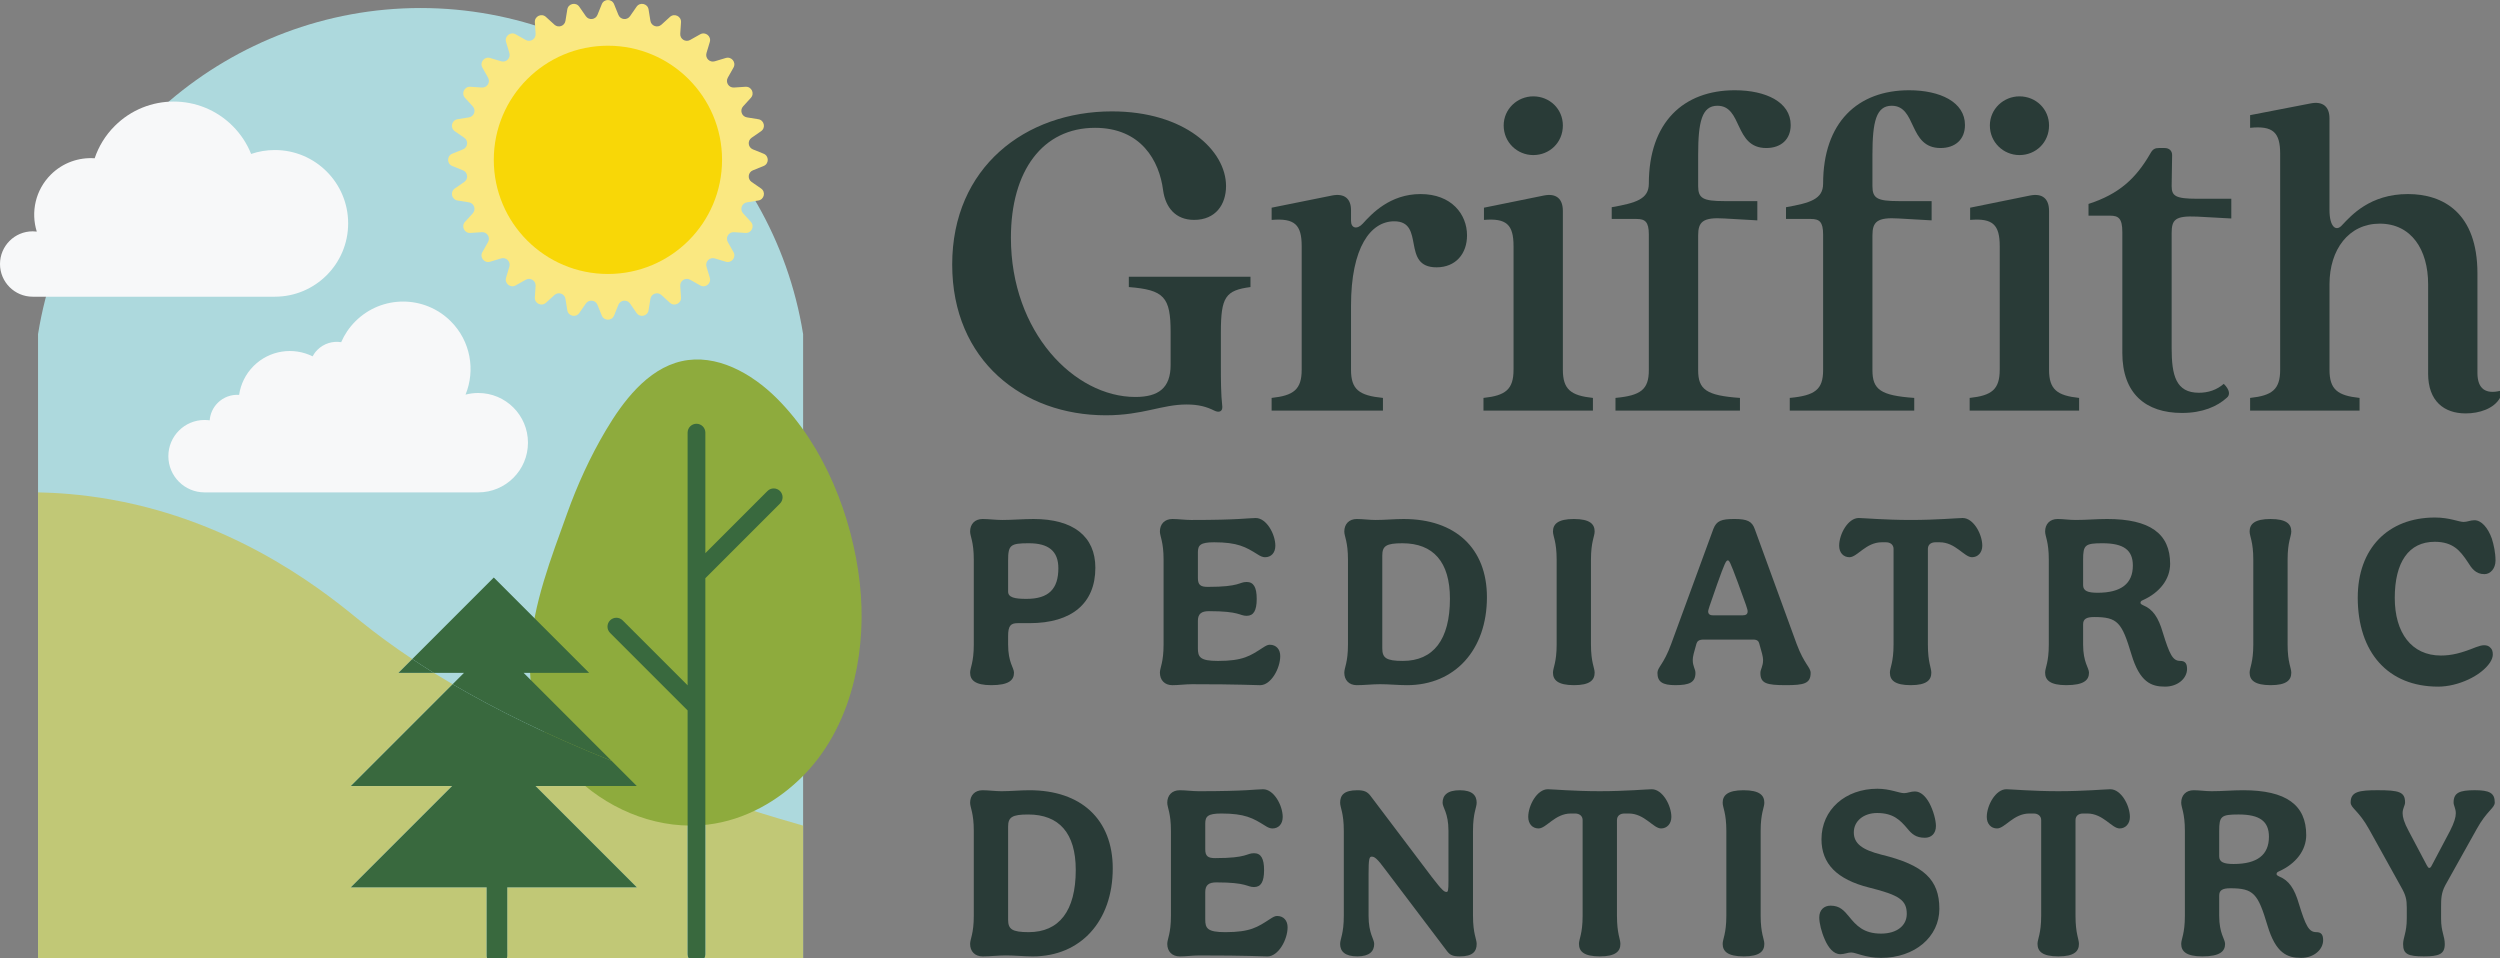 <?xml version="1.0" encoding="UTF-8"?><svg id="Layer_2" xmlns="http://www.w3.org/2000/svg" viewBox="0 0 275.474 105.588"><rect x="0" y="0" width="275.474" height="105.588" fill="#808080" stroke="none"/><g id="Components"><g id="_54ea9c7c-131f-4d7b-9dea-87cc0e4022e7_1"><path d="M104.922,29.147c0-10.714,8.074-16.873,17.598-16.873,8.023,0,12.577,4.296,12.577,8.229,0,2.019-1.139,3.727-3.519,3.727-2.07,0-3.157-1.397-3.416-3.261-.414-3.261-2.433-6.884-7.505-6.884-5.745,0-9.265,4.71-9.265,12.111,0,10.403,6.987,17.546,13.716,17.546,2.536,0,3.882-.983,3.882-3.519v-3.623c0-3.882-.725-4.658-4.606-4.969v-1.139h13.405v1.139c-2.743.362-3.261,1.087-3.261,4.969v3.83c0,1.294,0,3.002.155,4.348.052.569-.362.725-.88.466-.828-.414-1.708-.673-3.054-.673-2.743,0-4.814,1.19-8.902,1.19-9.109,0-16.925-6.004-16.925-16.614Z" style="fill:#293b37;"/><path d="M143.433,40.741v-13.612c0-2.381-.776-3.106-3.312-2.898v-1.346l6.677-1.346c1.346-.259,2.07.362,2.07,1.605v1.19c0,.828.673.983,1.294.31.983-1.087,3.002-3.261,6.366-3.261,3.416,0,5.124,2.226,5.124,4.555,0,2.019-1.242,3.519-3.364,3.519-3.934,0-1.19-5.072-4.658-5.072-2.588,0-4.762,2.847-4.762,9.316v7.039c0,2.174.88,2.847,3.519,3.106v1.397h-12.267v-1.397c2.433-.259,3.312-.932,3.312-3.106Z" style="fill:#293b37;"/><path d="M166.777,40.741v-13.612c0-2.381-.776-3.106-3.261-2.898v-1.346l6.625-1.346c1.346-.259,2.07.362,2.07,1.708v17.494c0,2.174.88,2.847,3.312,3.106v1.397h-12.06v-1.397c2.433-.259,3.312-.932,3.312-3.106ZM168.951,10.618c1.812,0,3.261,1.397,3.261,3.209,0,1.863-1.449,3.261-3.261,3.261-1.76,0-3.261-1.397-3.261-3.261,0-1.812,1.501-3.209,3.261-3.209Z" style="fill:#293b37;"/><path d="M181.684,40.793v-14.958c0-1.397-.414-1.708-1.346-1.708h-2.743v-1.294c2.64-.466,4.089-.88,4.089-2.588,0-6.78,3.83-10.3,9.472-10.3,3.416,0,6.159,1.294,6.159,3.83,0,1.605-1.087,2.536-2.691,2.536-3.571,0-2.588-4.658-5.383-4.658-1.708,0-2.122,1.76-2.122,5.383v3.468c0,1.346.518,1.656,2.898,1.656h3.623v2.122l-3.623-.207c-2.381-.155-2.898.362-2.898,1.863v14.854c0,2.122.88,2.795,4.606,3.054v1.397h-13.716v-1.397c2.795-.259,3.675-.932,3.675-3.054Z" style="fill:#293b37;"/><path d="M200.888,40.793v-14.958c0-1.397-.414-1.708-1.346-1.708h-2.743v-1.294c2.64-.466,4.089-.88,4.089-2.588,0-6.78,3.83-10.3,9.472-10.3,3.416,0,6.159,1.294,6.159,3.83,0,1.605-1.087,2.536-2.691,2.536-3.571,0-2.588-4.658-5.383-4.658-1.708,0-2.122,1.76-2.122,5.383v3.468c0,1.346.518,1.656,2.898,1.656h3.623v2.122l-3.623-.207c-2.381-.155-2.898.362-2.898,1.863v14.854c0,2.122.88,2.795,4.606,3.054v1.397h-13.716v-1.397c2.795-.259,3.675-.932,3.675-3.054Z" style="fill:#293b37;"/><path d="M220.35,40.741v-13.612c0-2.381-.776-3.106-3.261-2.898v-1.346l6.625-1.346c1.346-.259,2.07.362,2.07,1.708v17.494c0,2.174.88,2.847,3.312,3.106v1.397h-12.06v-1.397c2.433-.259,3.312-.932,3.312-3.106ZM222.523,10.618c1.812,0,3.261,1.397,3.261,3.209,0,1.863-1.449,3.261-3.261,3.261-1.76,0-3.261-1.397-3.261-3.261,0-1.812,1.501-3.209,3.261-3.209Z" style="fill:#293b37;"/><path d="M233.859,38.878v-13.302c0-1.501-.414-1.812-1.346-1.812h-2.381v-1.294c3.364-1.087,5.228-2.795,6.832-5.59.259-.466.518-.569.932-.569h.621c.518,0,.828.31.828.776l-.052,3.416c0,1.087.414,1.397,2.795,1.397h3.778v2.174l-3.778-.207c-2.381-.103-2.795.31-2.795,1.812v12.681c0,3.002.466,4.917,3.002,4.917,1.035,0,1.967-.31,2.743-.983.673.673.725,1.242.31,1.553-1.035.932-2.64,1.656-4.917,1.656-3.985,0-6.573-2.122-6.573-6.625Z" style="fill:#293b37;"/><path d="M267.555,41.155v-9.834c0-3.83-1.863-6.677-5.331-6.677-3.416,0-5.538,2.847-5.538,6.677v9.42c0,2.174.88,2.847,3.312,3.106v1.397h-12.06v-1.397c2.433-.259,3.312-.932,3.312-3.106v-23.809c0-2.329-.776-3.106-3.312-2.847v-1.397l6.677-1.294c1.346-.259,2.07.362,2.07,1.656v10.093c0,1.863.725,2.433,1.397,1.656.983-1.035,3.054-3.416,7.246-3.416,3.882,0,7.66,2.07,7.66,8.747v10.973c0,1.812.983,2.329,2.484,1.967v.776c-.673,1.19-2.277,1.708-3.778,1.708-2.381,0-4.141-1.346-4.141-4.399Z" style="fill:#293b37;"/><path d="M106.897,74.121c0-.54.405-1.107.405-3.105v-9.345c0-1.999-.405-2.565-.405-3.105,0-.81.513-1.377,1.377-1.377.675,0,1.432.107,2.161.107,1.134,0,2.295-.107,3.457-.107,4.375,0,6.805,1.917,6.805,5.374,0,3.916-2.593,6.103-7.264,6.103h-1.297c-.783,0-1.053.298-1.053,1.432v.918c0,1.999.648,2.565.648,3.105,0,.81-.54,1.377-2.511,1.377-1.782,0-2.322-.566-2.322-1.377ZM116.62,62.615c0-1.89-1.081-2.754-3.242-2.754-2.052,0-2.295.189-2.295,1.917v3.403c0,.648.702.809,2.025.809,2.458,0,3.512-1.107,3.512-3.376Z" style="fill:#293b37;"/><path d="M127.809,74.121c0-.54.405-1.107.405-3.105v-9.345c0-1.999-.405-2.565-.405-3.105,0-.81.513-1.377,1.377-1.377.675,0,1.377.107,2.08.107,5.293,0,6.32-.216,7.103-.216,1.188,0,2.161,1.784,2.161,3.053,0,.783-.461,1.268-1.134,1.268-.244,0-.514-.107-.838-.324-1.296-.81-2.188-1.323-4.78-1.323-1.512,0-1.782.324-1.782,1.108v2.835c0,.757.296.972,1.081.972,3.592,0,3.429-.54,4.293-.54.757,0,1.107.568,1.107,1.864,0,1.297-.35,1.864-1.107,1.864-.81,0-.729-.513-4.159-.513-.838,0-1.216.298-1.216,1.081v2.998c0,.972.216,1.405,2.215,1.405,2.781,0,3.564-.568,4.941-1.458.298-.19.514-.326.757-.326.729,0,1.161.514,1.161,1.244,0,1.377-1.025,3.213-2.213,3.213-.757,0-2.134-.107-7.508-.107-.703,0-1.514.107-2.161.107-.864,0-1.377-.566-1.377-1.377Z" style="fill:#293b37;"/><path d="M148.128,74.121c0-.54.405-1.107.405-3.105v-9.345c0-1.999-.405-2.565-.405-3.105,0-.81.513-1.377,1.377-1.377.648,0,1.377.107,2.08.107,1.025,0,2.052-.107,3.079-.107,5.724,0,9.181,3.24,9.181,8.615,0,5.807-3.537,9.695-8.803,9.695-.999,0-1.971-.107-2.97-.107-.864,0-1.728.107-2.567.107-.864,0-1.377-.566-1.377-1.377ZM159.768,65.965c0-4.051-1.837-6.103-5.239-6.103-1.784,0-2.215.296-2.215,1.349v10.236c0,1.053.431,1.379,2.269,1.379,3.348,0,5.186-2.322,5.186-6.86Z" style="fill:#293b37;"/><path d="M171.122,74.121c0-.54.405-1.107.405-3.105v-9.345c0-1.999-.405-2.565-.405-3.105,0-.81.54-1.377,2.295-1.377,1.784,0,2.296.566,2.296,1.377,0,.54-.405,1.107-.405,3.105v9.345c0,1.999.405,2.565.405,3.105,0,.81-.513,1.377-2.269,1.377-1.782,0-2.322-.566-2.322-1.377Z" style="fill:#293b37;"/><path d="M182.632,74.148c0-.622.703-.946,1.514-3.187l4.645-12.667c.352-.918.89-1.107,2.349-1.107,1.405,0,1.919.27,2.215,1.107l4.619,12.667c.837,2.241,1.54,2.565,1.54,3.187,0,1.188-.757,1.349-2.728,1.349-2.134,0-2.809-.189-2.809-1.349,0-.405.296-.703.296-1.432,0-.324-.135-.837-.431-1.836-.054-.216-.216-.405-.648-.405h-5.483c-.513,0-.702.189-.783.459-.27.946-.405,1.405-.405,1.782,0,.729.298.999.298,1.432,0,1.053-.675,1.349-2.215,1.349-1.405,0-1.973-.35-1.973-1.349ZM192.572,67.37c0-.244-.163-.675-1.081-3.187-.864-2.322-.946-2.432-1.107-2.432-.189,0-.352.324-1.162,2.593-.944,2.674-.999,2.891-.999,3.026,0,.27.163.431.514.431h3.294c.324,0,.54-.107.54-.431Z" style="fill:#293b37;"/><path d="M208.246,74.121c0-.54.404-1.107.404-3.105v-10.534c0-.459-.35-.729-.837-.729h-.459c-1.756,0-2.7,1.647-3.564,1.647-.675,0-1.134-.513-1.134-1.268,0-1.27.972-3.053,2.16-3.053.433,0,2.917.216,5.726.216,2.835,0,5.267-.216,5.726-.216,1.188,0,2.16,1.784,2.16,3.053,0,.755-.485,1.268-1.134,1.268-.864,0-1.808-1.647-3.564-1.647h-.459c-.513,0-.837.27-.837.729v10.534c0,1.999.378,2.565.378,3.105,0,.81-.513,1.377-2.269,1.377-1.782,0-2.295-.566-2.295-1.377Z" style="fill:#293b37;"/><path d="M234.858,72.096c-1.053-3.512-1.512-4.106-4.105-4.106-.892,0-1.216.244-1.216.81v2.215c0,1.999.648,2.565.648,3.105,0,.81-.54,1.377-2.511,1.377-1.782,0-2.322-.566-2.322-1.377,0-.54.405-1.107.405-3.105v-9.345c0-1.999-.405-2.565-.405-3.105,0-.81.513-1.377,1.377-1.377.622,0,1.27.107,1.973.107,1.242,0,2.267-.107,3.483-.107,4.726,0,6.942,1.619,6.942,4.941,0,1.675-1.134,3.161-2.998,3.997-.216.081-.27.19-.27.298,0,.081.054.161.296.27,1.055.431,1.675,1.323,2.161,2.998.757,2.458,1.107,3.133,1.917,3.133.54,0,.757.27.757.89,0,.999-.973,1.945-2.432,1.945-1.512,0-2.781-.487-3.7-3.564ZM235.019,62.319c0-1.702-.999-2.458-3.348-2.458-1.917,0-2.134.189-2.134,1.808v2.809c0,.648.54.838,1.593.838,2.593,0,3.888-.999,3.888-2.998Z" style="fill:#293b37;"/><path d="M247.885,74.121c0-.54.405-1.107.405-3.105v-9.345c0-1.999-.405-2.565-.405-3.105,0-.81.54-1.377,2.295-1.377,1.784,0,2.296.566,2.296,1.377,0,.54-.405,1.107-.405,3.105v9.345c0,1.999.405,2.565.405,3.105,0,.81-.513,1.377-2.269,1.377-1.782,0-2.322-.566-2.322-1.377Z" style="fill:#293b37;"/><path d="M259.801,65.83c0-5.348,3.296-8.805,8.507-8.805,1.621,0,2.62.487,3.161.487.405,0,.729-.189,1.188-.189.757,0,1.486.81,1.917,2.025.216.703.405,1.54.405,2.432,0,.837-.54,1.484-1.216,1.484-.972,0-1.405-.62-1.89-1.403-.783-1.162-1.567-2.161-3.592-2.161-2.863,0-4.403,2.241-4.403,6.185,0,3.862,1.864,6.348,5.078,6.348,1.188,0,2.269-.27,3.862-.92.378-.135.648-.215.918-.215s.513.08.675.27c.189.161.27.404.27.755,0,.27-.109.568-.298.864-.972,1.486-3.538,2.674-5.726,2.674-5.509,0-8.859-3.755-8.859-9.831Z" style="fill:#293b37;"/><path d="M106.897,104.008c0-.54.405-1.107.405-3.105v-9.345c0-1.999-.405-2.565-.405-3.105,0-.81.513-1.377,1.377-1.377.648,0,1.377.107,2.08.107,1.025,0,2.052-.107,3.079-.107,5.724,0,9.181,3.24,9.181,8.615,0,5.807-3.537,9.695-8.803,9.695-.999,0-1.971-.107-2.97-.107-.864,0-1.728.107-2.567.107-.864,0-1.377-.566-1.377-1.377ZM118.537,95.852c0-4.051-1.837-6.103-5.239-6.103-1.784,0-2.215.296-2.215,1.349v10.236c0,1.053.431,1.379,2.269,1.379,3.348,0,5.186-2.322,5.186-6.86Z" style="fill:#293b37;"/><path d="M128.62,104.008c0-.54.405-1.107.405-3.105v-9.345c0-1.999-.405-2.565-.405-3.105,0-.81.513-1.377,1.377-1.377.675,0,1.377.107,2.08.107,5.293,0,6.32-.216,7.103-.216,1.188,0,2.161,1.784,2.161,3.053,0,.783-.461,1.268-1.134,1.268-.244,0-.514-.107-.838-.324-1.296-.809-2.188-1.323-4.78-1.323-1.512,0-1.782.324-1.782,1.108v2.835c0,.757.296.972,1.081.972,3.592,0,3.429-.54,4.293-.54.757,0,1.107.568,1.107,1.864,0,1.297-.35,1.864-1.107,1.864-.81,0-.729-.513-4.159-.513-.838,0-1.216.298-1.216,1.081v2.998c0,.972.216,1.405,2.215,1.405,2.781,0,3.564-.568,4.941-1.458.298-.19.514-.326.757-.326.729,0,1.161.514,1.161,1.244,0,1.377-1.025,3.213-2.213,3.213-.757,0-2.134-.107-7.508-.107-.703,0-1.514.107-2.161.107-.864,0-1.377-.566-1.377-1.377Z" style="fill:#293b37;"/><path d="M147.669,104.008c0-.54.405-1.107.405-3.105v-9.345c0-1.999-.405-2.565-.405-3.105,0-.81.405-1.377,1.89-1.377.757,0,1.108.161,1.458.62l6.753,8.94c1.161,1.512,1.377,1.647,1.621,1.647.161,0,.215-.135.215-1.242v-5.483c0-1.999-.648-2.565-.648-3.105,0-.81.513-1.377,1.891-1.377,1.377,0,1.864.566,1.864,1.377,0,.54-.405,1.107-.405,3.105v9.345c0,1.999.405,2.565.405,3.105,0,.81-.405,1.377-1.864,1.377-.838,0-1.108-.189-1.432-.62l-6.725-8.887c-.972-1.323-1.242-1.484-1.54-1.484-.269,0-.35.215-.35,1.917v4.591c0,1.999.62,2.565.62,3.105,0,.81-.513,1.377-1.864,1.377-1.377,0-1.89-.566-1.89-1.377Z" style="fill:#293b37;"/><path d="M173.985,104.008c0-.54.404-1.107.404-3.105v-10.534c0-.459-.35-.729-.837-.729h-.459c-1.756,0-2.7,1.647-3.564,1.647-.675,0-1.134-.513-1.134-1.268,0-1.27.972-3.053,2.16-3.053.433,0,2.917.216,5.726.216,2.835,0,5.267-.216,5.726-.216,1.188,0,2.16,1.784,2.16,3.053,0,.755-.485,1.268-1.134,1.268-.864,0-1.808-1.647-3.564-1.647h-.459c-.513,0-.837.27-.837.729v10.534c0,1.999.378,2.565.378,3.105,0,.81-.513,1.377-2.269,1.377-1.782,0-2.295-.566-2.295-1.377Z" style="fill:#293b37;"/><path d="M189.82,104.008c0-.54.405-1.107.405-3.105v-9.345c0-1.999-.405-2.565-.405-3.105,0-.81.54-1.377,2.295-1.377,1.784,0,2.296.566,2.296,1.377,0,.54-.405,1.107-.405,3.105v9.345c0,1.999.405,2.565.405,3.105,0,.81-.513,1.377-2.269,1.377-1.782,0-2.322-.566-2.322-1.377Z" style="fill:#293b37;"/><path d="M210.106,100.714c0-1.514-.783-2.08-4.159-2.917-3.538-.892-5.239-2.62-5.239-5.321,0-3.268,2.646-5.565,6.157-5.565,1.405,0,2.404.487,2.944.487.378,0,.729-.189,1.188-.189.648,0,1.188.54,1.593,1.27.459.864.729,1.917.729,2.537,0,.866-.54,1.297-1.216,1.297-.999,0-1.458-.431-1.943-1.027-.784-.918-1.54-1.701-3.322-1.701-1.46,0-2.567.864-2.567,2.134,0,1.216.892,1.917,3.052,2.458,4.645,1.134,6.374,2.728,6.374,5.968,0,3.079-2.7,5.402-6.427,5.402-1.728,0-2.756-.594-3.294-.594-.379,0-.729.189-1.19.189-.755,0-1.323-.729-1.701-1.593-.378-.837-.622-1.836-.622-2.458,0-.837.54-1.297,1.244-1.297,1.025,0,1.484.54,2.025,1.19.81.999,1.621,1.89,3.538,1.89,1.756,0,2.835-.89,2.835-2.16Z" style="fill:#293b37;"/><path d="M224.512,104.008c0-.54.404-1.107.404-3.105v-10.534c0-.459-.35-.729-.837-.729h-.459c-1.756,0-2.7,1.647-3.564,1.647-.675,0-1.134-.513-1.134-1.268,0-1.27.972-3.053,2.16-3.053.433,0,2.917.216,5.726.216,2.835,0,5.267-.216,5.726-.216,1.188,0,2.16,1.784,2.16,3.053,0,.755-.485,1.268-1.134,1.268-.864,0-1.808-1.647-3.564-1.647h-.459c-.513,0-.837.27-.837.729v10.534c0,1.999.378,2.565.378,3.105,0,.81-.513,1.377-2.269,1.377-1.782,0-2.295-.566-2.295-1.377Z" style="fill:#293b37;"/><path d="M249.853,101.983c-1.053-3.512-1.512-4.106-4.105-4.106-.892,0-1.216.244-1.216.81v2.215c0,1.999.648,2.565.648,3.105,0,.81-.54,1.377-2.511,1.377-1.782,0-2.322-.566-2.322-1.377,0-.54.405-1.107.405-3.105v-9.345c0-1.999-.405-2.565-.405-3.105,0-.81.513-1.377,1.377-1.377.622,0,1.27.107,1.971.107,1.244,0,2.269-.107,3.485-.107,4.726,0,6.942,1.619,6.942,4.941,0,1.675-1.134,3.161-2.998,3.997-.216.081-.27.189-.27.298,0,.081.054.161.296.27,1.055.431,1.675,1.323,2.161,2.998.755,2.458,1.107,3.133,1.917,3.133.54,0,.757.27.757.89,0,.999-.973,1.945-2.432,1.945-1.512,0-2.781-.487-3.7-3.564ZM250.014,92.206c0-1.702-.999-2.458-3.348-2.458-1.917,0-2.134.189-2.134,1.808v2.809c0,.648.54.838,1.593.838,2.593,0,3.888-.999,3.888-2.998Z" style="fill:#293b37;"/><path d="M272.899,91.368l-3.457,6.185c-.459.864-.459,1.54-.459,2.404v1.297c0,1.431.405,1.862.405,2.781,0,1.107-.648,1.349-2.296,1.349-1.754,0-2.295-.242-2.295-1.349,0-.729.405-1.27.405-2.837v-1.188c0-.89-.109-1.377-.622-2.269l-3.538-6.374c-1.134-2.052-2.025-2.322-2.025-2.943,0-1.19.918-1.351,2.97-1.351,2.376,0,3.026.189,3.026,1.351,0,.35-.27.62-.27,1.188,0,.431.161,1.025.675,1.971l1.999,3.781c.107.189.161.27.269.27.081,0,.163-.054.27-.27l1.999-3.781c.487-.946.649-1.54.649-1.971,0-.54-.244-.838-.244-1.188,0-1.081.675-1.351,2.322-1.351,1.621,0,2.215.296,2.215,1.351,0,.62-.864.89-1.999,2.943Z" style="fill:#293b37;"/><path d="M4.192,36.816C7.497,16.201,25.466.885,46.344.885c20.878 0,38.845,15.317,42.15,35.931v68.772H4.192V36.816Z" style="fill:#add9dd;"/><path d="M75.766,86.964c-2.981-1.035-5.769-2.077-8.368-3.119l2.768,2.768h-11.16l3.282,3.282,7.877,7.878h-14.273v7.576c0,.085-.031.16-.048.239h20.032c-.065-.13-.111-.274-.111-.438v-18.186Z" style="fill:#c1c876;"/><path d="M77.722,87.633v17.518c0,.154-.038.303-.105.438h10.876v-14.614c-3.846-1.099-7.425-2.216-10.771-3.341Z" style="fill:#c1c876;"/><path d="M53.623,101.499v-3.726h-14.966l7.877-7.878,3.282-3.282h-11.16l7.877-7.878,3.34-3.34c-.718-.421-1.412-.84-2.08-1.255h-3.886l1.52-1.52c-2.139-1.424-3.998-2.8-5.616-4.106-3.13-2.526-12.899-10.866-27.58-13.472-3.341-.593-6.153-.75-8.04-.788v51.334h49.478c-.018-.08-.048-.155-.048-.239v-3.85Z" style="fill:#c1c876;"/><path d="M94.134,74.896c-.938,3.925-2.728,7.61-5.549,10.502-2.815,2.886-6.528,4.969-10.56,5.461-5.2.634-10.494-1.408-14.303-4.919-3.966-3.656-5.623-8.822-5.3-14.141.319-5.261,2.301-10.293,4.064-15.211,1.138-3.175,2.542-6.25,4.261-9.152,1.847-3.118,4.546-6.776,8.358-7.636,3.823-.862,7.714,1.324,10.489,4.09,5.238,5.222,8.325,13.048,9.143,20.331.392,3.487.233,7.175-.604,10.674Z" style="fill:#8eab3d;"/><path d="M85.947,54.106c-.382-.382-1.001-.382-1.383,0l-6.841,6.841v-13.275c0-.54-.438-.978-.978-.978-.54,0-.978.438-.978.978v27.843l-7.159-7.159c-.382-.382-1.001-.382-1.383,0-.382.382-.382,1.001,0,1.383l8.541,8.542v26.87c0,.163.045.308.111.438h1.74c.067-.134.105-.283.105-.438v-41.44c.003-.003.007-.005.01-.009l8.214-8.214c.382-.382.382-1.001,0-1.383Z" style="fill:#39693e;"/><path d="M52.699,43.303c-.485,0-.955.063-1.402.181,1.102-2.69.561-5.894-1.623-8.078-2.903-2.903-7.611-2.903-10.514,0-.682.682-1.204,1.464-1.566,2.299-.927-.148-1.909.135-2.624.85-.215.215-.39.455-.527.709-2.112-1.046-4.741-.691-6.5,1.067-.895.895-1.427,2.017-1.595,3.181-.847-.058-1.713.236-2.361.884-.536.536-.829,1.222-.882,1.922-.185-.026-.373-.041-.565-.041-2.203,0-3.989,1.786-3.989,3.989s1.786,3.989,3.989,3.989h30.16c3.024,0,5.476-2.451,5.476-5.476s-2.452-5.476-5.476-5.476Z" style="fill:#f7f8f9;"/><path d="M30.282,16.532c-.914,0-1.792.152-2.611.431-.448-1.121-1.127-2.172-2.034-3.08-3.588-3.589-9.407-3.589-12.996,0-1.036,1.036-1.772,2.257-2.21,3.558-1.736-.12-3.511.482-4.838,1.809-1.697,1.697-2.209,4.128-1.541,6.269-.148-.018-.297-.029-.45-.029-1.99,0-3.602,1.613-3.602,3.602s1.613,3.602,3.602,3.602h26.68c4.463,0,8.081-3.618,8.081-8.081s-3.618-8.081-8.081-8.081Z" style="fill:#f7f8f9;"/><path d="M67.664,34.77l.479-1.185c.218-.538.946-.619,1.277-.142l.724,1.046c.374.54,1.216.35,1.321-.299l.203-1.259c.092-.572.783-.814,1.212-.423l.941.857c.486.443,1.264.068,1.22-.588l-.085-1.269c-.039-.579.581-.969,1.086-.685l1.114.627c.572.322,1.246-.216,1.057-.846l-.366-1.221c-.167-.556.352-1.075.909-.909l1.221.366c.629.188,1.167-.485.846-1.057l-.627-1.114c-.284-.506.106-1.125.685-1.086l1.269.085c.656.044,1.031-.734.588-1.22l-.857-.941c-.391-.429-.149-1.12.423-1.212l1.259-.203c.649-.105.839-.947.299-1.321l-1.046-.724c-.477-.331-.396-1.059.142-1.277l1.185-.479c.608-.246.608-1.107,0-1.353l-1.185-.479c-.538-.218-.619-.946-.142-1.277l1.046-.724c.54-.374.35-1.216-.299-1.321l-1.259-.203c-.572-.092-.814-.783-.423-1.212l.857-.941c.443-.486.068-1.264-.588-1.22l-1.269.085c-.579.039-.969-.581-.685-1.086l.627-1.114c.322-.572-.216-1.246-.846-1.057l-1.221.366c-.556.167-1.075-.352-.909-.909l.366-1.221c.188-.629-.485-1.167-1.057-.846l-1.114.627c-.506.284-1.125-.106-1.086-.685l.085-1.269c.044-.656-.734-1.031-1.22-.588l-.941.857c-.429.391-1.12.149-1.212-.423l-.203-1.259c-.105-.649-.947-.839-1.321-.299l-.724,1.046c-.331.477-1.059.396-1.277-.142l-.479-1.185c-.246-.608-1.107-.608-1.353,0l-.479,1.185c-.218.538-.946.619-1.277.142l-.724-1.046c-.374-.54-1.216-.35-1.321.299l-.203,1.259c-.092.572-.783.814-1.212.423l-.941-.857c-.486-.443-1.264-.068-1.22.588l.085,1.269c.039.579-.581.969-1.086.685l-1.114-.627c-.572-.322-1.246.216-1.057.846l.366,1.221c.167.556-.352,1.075-.909.909l-1.221-.366c-.629-.188-1.167.485-.846,1.057l.627,1.114c.284.506-.106,1.125-.685,1.086l-1.269-.085c-.656-.044-1.031.734-.588,1.22l.857.941c.391.429.149,1.12-.423,1.212l-1.259.203c-.649.105-.839.947-.299,1.321l1.046.724c.477.331.396,1.059-.142,1.277l-1.185.479c-.608.246-.608,1.107,0,1.353l1.185.479c.538.218.619.946.142,1.277l-1.046.724c-.54.374-.35,1.216.299,1.321l1.259.203c.572.092.814.783.423,1.212l-.857.941c-.443.486-.068,1.264.588,1.22l1.269-.085c.579-.039.969.581.685,1.086l-.627,1.114c-.322.572.216,1.246.846,1.057l1.221-.366c.556-.167,1.075.352.909.909l-.366,1.221c-.188.629.485,1.167,1.057.846l1.114-.627c.506-.284,1.125.106,1.086.685l-.085,1.269c-.044.656.734,1.031,1.22.588l.941-.857c.429-.391,1.12-.149,1.212.423l.203,1.259c.105.649.947.839,1.321.299l.724-1.046c.331-.477,1.059-.396,1.277.142l.479,1.185c.246.608,1.107.608,1.353,0Z" style="fill:#fae881;"/><circle cx="66.987" cy="17.613" r="12.576" style="fill:#f8d707;"/><path d="M47.794,74.141c.668.415,1.362.834,2.08,1.255l1.255-1.255h-3.335Z" style="fill:none;"/><path d="M51.129,74.141l-1.255,1.255c4.663,2.735,10.402,5.593,17.525,8.45l-5.11-5.11-4.595-4.595h7.221l-5.252-5.252-5.252-5.252-5.252,5.252-3.731,3.732c.752.501,1.54,1.008,2.365,1.52h3.335Z" style="fill:#39693e;"/><path d="M55.894,104.636v-6.864h14.273l-7.877-7.878-3.282-3.282h11.16l-2.768-2.768c-7.123-2.856-12.862-5.715-17.525-8.45l-3.34,3.34-7.877,7.878h11.16l-3.282,3.282-7.877,7.878h14.966v7.576c0,.085.03.16.048.239h2.175c.018-.08.048-.154.048-.239v-.713Z" style="fill:#39693e;"/><path d="M47.794,74.141c-.825-.512-1.613-1.019-2.365-1.52l-1.52,1.52h3.886Z" style="fill:#39693e;"/></g></g></svg>